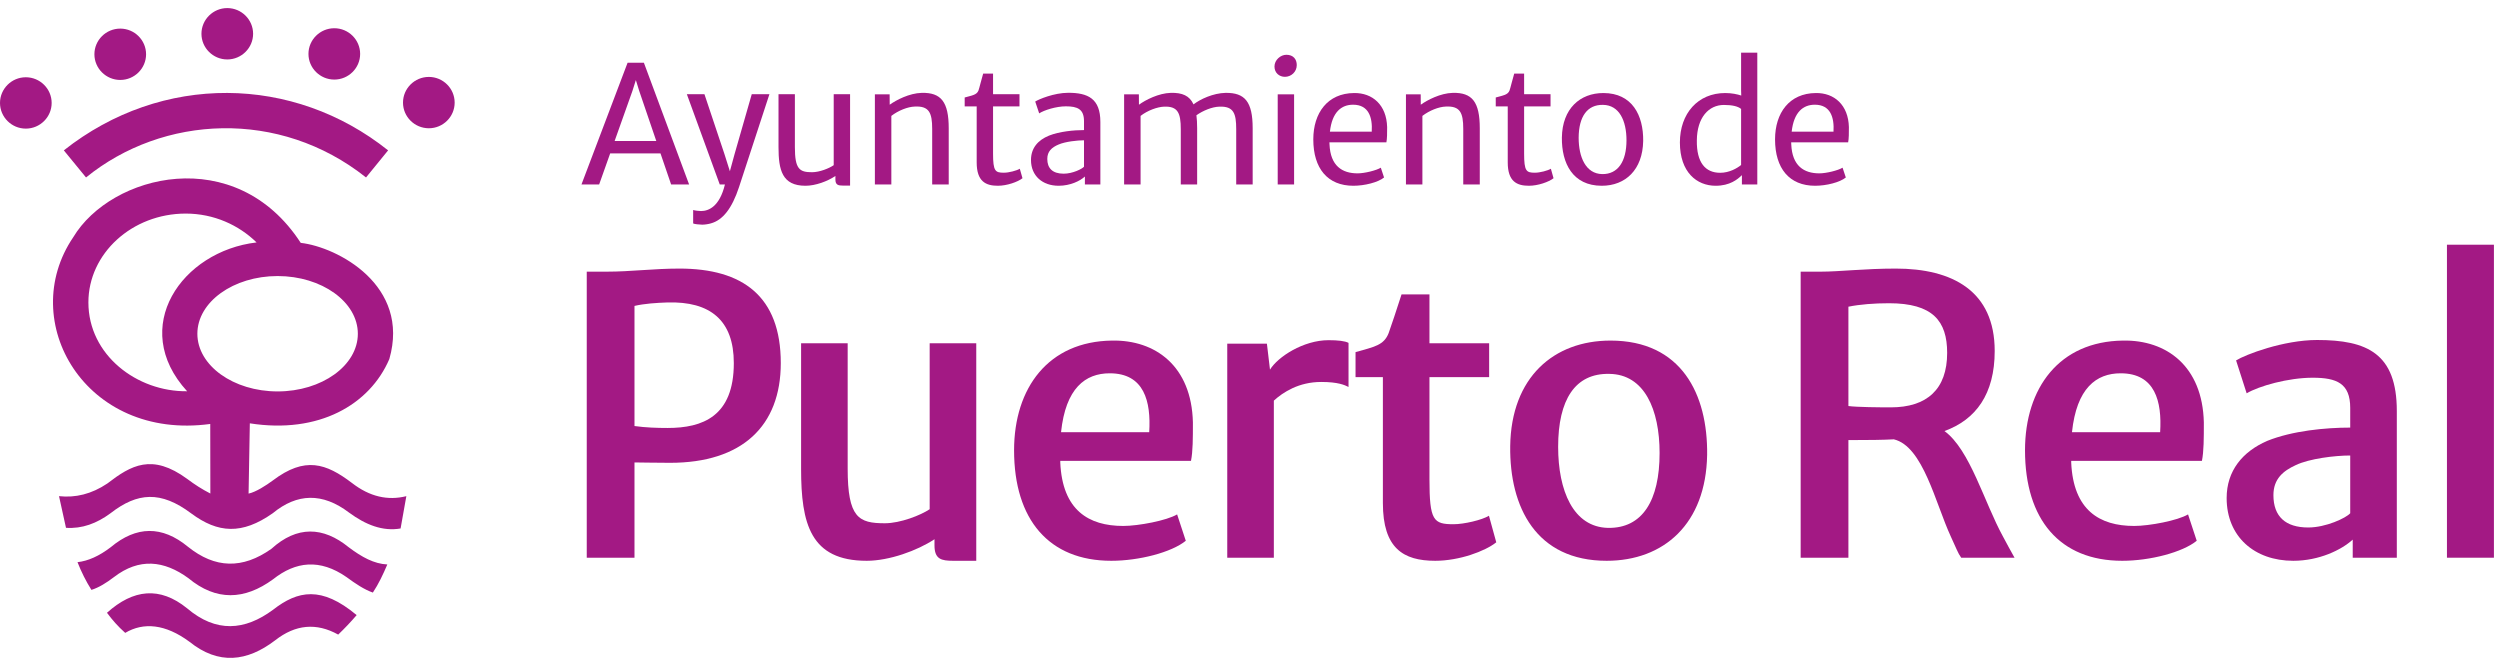 <?xml version="1.0" encoding="UTF-8"?>
<svg xmlns="http://www.w3.org/2000/svg" xmlns:xlink="http://www.w3.org/1999/xlink" width="190px" height="50px" viewBox="0 0 190 50" version="1.1">
  <title>header-logo</title>
  <g id="Development" stroke="none" stroke-width="1" fill="none" fill-rule="evenodd">
    <g id="01" transform="translate(-136, -21)" fill="#A31984">
      <g id="header-logo" transform="translate(136, 21.614)">
        <g id="Group">
          <path d="M1.961,5.258 C3.044,5.258 3.926,6.135 3.926,7.21 C3.926,8.284 3.044,9.161 1.961,9.161 C0.881,9.161 0,8.284 0,7.21 C0,6.135 0.881,5.258 1.961,5.258 Z" id="Path"></path>
          <path d="M9.139,1.56 C10.22,1.56 11.102,2.435 11.102,3.511 C11.102,4.585 10.22,5.462 9.139,5.462 C8.059,5.462 7.175,4.585 7.175,3.511 C7.175,2.435 8.059,1.56 9.139,1.56 Z" id="Path"></path>
          <path d="M17.273,0 C18.353,0 19.236,0.879 19.236,1.953 C19.236,3.027 18.353,3.904 17.273,3.904 C16.192,3.904 15.31,3.027 15.31,1.953 C15.31,0.879 16.192,0 17.273,0 Z" id="Path"></path>
          <path d="M25.408,1.532 C26.487,1.532 27.371,2.409 27.371,3.483 C27.371,4.557 26.487,5.434 25.408,5.434 C24.326,5.434 23.443,4.557 23.443,3.483 C23.443,2.409 24.326,1.532 25.408,1.532 Z" id="Path"></path>
          <path d="M32.593,5.232 C33.673,5.232 34.554,6.109 34.554,7.185 C34.554,8.259 33.673,9.134 32.593,9.134 C31.51,9.134 30.628,8.259 30.628,7.185 C30.628,6.109 31.51,5.232 32.593,5.232 Z" id="Path"></path>
          <path d="M4.851,10.814 C12.316,4.912 22.309,5.079 29.496,10.814 C28.935,11.5 28.377,12.186 27.818,12.873 C21.232,7.639 12.368,8.135 6.538,12.873 C5.977,12.186 5.415,11.5 4.851,10.814 Z" id="Path"></path>
          <path d="M5.89,42.111 C6.699,42.021 7.542,41.642 8.414,40.975 C10.368,39.341 12.323,39.327 14.279,40.935 C16.346,42.597 18.429,42.651 20.627,41.096 C22.568,39.334 24.557,39.397 26.499,40.975 C27.503,41.731 28.432,42.238 29.437,42.285 C29.107,43.057 28.777,43.759 28.338,44.422 C27.673,44.19 27.001,43.734 26.337,43.246 C24.304,41.832 22.463,42.058 20.757,43.409 C18.579,44.999 16.432,45.077 14.319,43.328 C12.463,41.975 10.58,41.771 8.659,43.246 C8.089,43.682 7.517,44.039 6.949,44.218 C6.536,43.561 6.182,42.857 5.89,42.111 Z" id="Path"></path>
          <path d="M8.13,45.957 C10.132,44.157 12.146,43.943 14.212,45.612 C16.426,47.495 18.6,47.318 20.748,45.731 C22.636,44.259 24.434,43.903 27.106,46.134 C26.664,46.65 26.202,47.136 25.703,47.615 C24.04,46.69 22.449,46.847 20.918,48.046 C18.777,49.68 16.611,49.934 14.406,48.165 C12.566,46.801 10.902,46.661 9.516,47.485 C8.946,46.976 8.552,46.521 8.13,45.957 Z" id="Path"></path>
          <path d="M21.099,20.366 C24.457,20.366 27.196,22.335 27.196,24.751 C27.196,27.166 24.457,29.134 21.099,29.134 C17.738,29.134 15,27.166 15,24.751 C15,22.335 17.738,20.366 21.099,20.366 Z M14.116,15.618 C16.25,15.618 18.147,16.488 19.499,17.811 C13.826,18.471 9.773,24.258 14.221,29.121 C10.42,29.169 6.718,26.374 6.718,22.368 C6.718,18.648 10.041,15.618 14.116,15.618 Z M22.856,17.844 C25.65,18.163 31.198,21.074 29.589,26.675 C28.101,30.143 24.234,32.383 18.987,31.559 L18.892,36.9 C19.448,36.781 20.215,36.285 20.735,35.901 C23.177,34.054 24.781,34.598 26.747,36.091 C28.103,37.144 29.484,37.444 30.882,37.094 L30.445,39.55 C29.09,39.785 27.795,39.276 26.53,38.344 C24.504,36.806 22.575,36.871 20.728,38.392 C18.387,40.039 16.566,39.913 14.539,38.409 C12.218,36.667 10.442,36.806 8.4,38.392 C7.358,39.162 6.242,39.584 5.015,39.5 L4.485,37.094 C5.732,37.23 6.958,36.939 8.159,36.131 C9.966,34.74 11.554,33.827 14.227,35.783 C14.791,36.209 15.375,36.582 15.987,36.894 C15.987,35.16 15.979,33.341 15.979,31.607 C6.472,32.902 1.237,23.796 5.565,17.418 C8.435,12.626 17.903,10.22 22.856,17.844 Z" id="Shape"></path>
        </g>
        <g id="Ayuntamiento-de" transform="translate(44.192, 3.389)" fill-rule="nonzero">
          <path d="M6.813,10.016 L8.18,10.016 L4.743,0.764 L3.505,0.764 L0,10.016 L1.343,10.016 L2.181,7.657 L6.006,7.657 L6.813,10.016 Z M3.875,2.901 L4.133,2.082 L4.386,2.901 L5.686,6.714 L2.519,6.714 L3.875,2.901 Z" id="Shape"></path>
          <path d="M8.488,12.979 C8.556,13.028 8.994,13.072 9.178,13.072 C9.363,13.072 9.665,13.028 9.838,12.973 C10.731,12.727 11.433,11.858 11.975,10.213 L14.285,3.154 L12.942,3.154 L11.636,7.706 L11.279,9.012 L10.866,7.706 L9.345,3.154 L8.008,3.154 L10.509,10.016 L10.903,10.016 C10.497,11.698 9.665,12.037 9.086,12.037 C8.932,12.037 8.618,12 8.488,11.957 L8.488,12.979 Z" id="Path"></path>
          <path d="M17.026,10.115 C17.79,10.115 18.714,9.77 19.299,9.369 L19.299,9.64 C19.299,10.053 19.515,10.102 19.872,10.102 L20.414,10.102 L20.414,3.154 L19.17,3.154 L19.17,8.55 C18.837,8.784 18.104,9.086 17.519,9.086 C16.57,9.086 16.219,8.852 16.219,7.183 L16.219,3.154 L14.975,3.154 L14.975,7.176 C14.975,8.926 15.252,10.115 17.026,10.115 Z" id="Path"></path>
          <path d="M23.55,10.016 L23.55,4.805 C24.073,4.398 24.806,4.109 25.33,4.096 C26.414,4.041 26.654,4.558 26.654,5.79 L26.654,10.016 L27.911,10.016 L27.911,5.753 C27.911,3.739 27.332,3.018 25.854,3.055 C24.917,3.08 23.925,3.597 23.426,3.955 L23.42,3.166 L22.299,3.166 L22.299,10.016 L23.55,10.016 Z" id="Path"></path>
          <path d="M31.644,10.115 C32.334,10.115 33.159,9.825 33.517,9.542 L33.313,8.821 C33.085,8.963 32.482,9.123 32.106,9.123 C31.447,9.123 31.28,9.012 31.28,7.663 L31.28,4.084 L33.289,4.084 L33.289,3.154 L31.28,3.154 L31.28,1.589 L30.529,1.589 C30.381,2.076 30.258,2.63 30.172,2.877 C30.036,3.222 29.66,3.252 29.124,3.406 L29.124,4.084 L30.036,4.084 L30.036,8.341 C30.036,9.788 30.726,10.115 31.644,10.115 Z" id="Path"></path>
          <path d="M36.264,10.115 C37.145,10.115 37.896,9.751 38.26,9.412 L38.26,10.016 L39.436,10.016 L39.436,5.267 C39.436,3.48 38.482,3.049 36.997,3.049 C35.913,3.049 34.742,3.548 34.484,3.714 L34.786,4.614 C35.149,4.374 36.067,4.078 36.812,4.078 C37.712,4.078 38.192,4.3 38.192,5.205 L38.192,5.883 C37.428,5.883 36.332,5.988 35.537,6.302 C34.668,6.653 34.163,7.275 34.163,8.156 C34.163,9.369 35.044,10.115 36.264,10.115 Z M35.402,8.076 C35.402,7.509 35.734,7.201 36.264,6.979 C36.769,6.758 37.699,6.659 38.192,6.659 L38.192,8.667 C38.056,8.827 37.342,9.197 36.646,9.197 C35.79,9.197 35.402,8.772 35.402,8.076 Z" id="Shape"></path>
          <path d="M42.492,10.016 L42.492,4.805 C43.028,4.386 43.779,4.121 44.278,4.103 C45.331,4.059 45.547,4.595 45.547,5.815 L45.547,10.016 L46.791,10.016 L46.791,5.735 C46.791,5.365 46.773,5.039 46.736,4.756 C47.241,4.398 47.943,4.115 48.479,4.103 C49.576,4.059 49.76,4.632 49.76,5.821 L49.76,10.016 L51.011,10.016 L51.011,5.747 C51.011,3.721 50.413,3.037 48.954,3.055 C48.005,3.074 47.025,3.536 46.514,3.93 C46.218,3.271 45.658,3.031 44.783,3.055 C43.872,3.08 42.874,3.585 42.368,3.955 L42.362,3.166 L41.241,3.166 L41.241,10.016 L42.492,10.016 Z" id="Path"></path>
          <path d="M53.463,1.836 C53.931,1.836 54.362,1.466 54.362,0.942 C54.362,0.505 54.103,0.16 53.574,0.16 C53.13,0.16 52.668,0.554 52.668,1.053 C52.668,1.54 53.038,1.836 53.463,1.836 Z M54.159,10.016 L54.159,3.166 L52.914,3.166 L52.914,10.016 L54.159,10.016 Z" id="Shape"></path>
          <path d="M58.662,10.115 C59.518,10.115 60.547,9.856 60.996,9.486 L60.75,8.741 C60.411,8.95 59.518,9.172 58.982,9.172 C57.812,9.172 56.918,8.606 56.851,6.967 C56.851,6.918 56.851,6.862 56.844,6.813 L61.175,6.813 C61.23,6.517 61.23,6.142 61.23,5.655 C61.187,3.979 60.122,3.043 58.711,3.068 C56.709,3.086 55.619,4.571 55.619,6.591 C55.619,8.803 56.709,10.115 58.662,10.115 Z M58.643,3.955 C59.826,3.955 60.128,4.91 60.06,6.006 L56.881,6.006 C57.048,4.509 57.756,3.955 58.643,3.955 Z" id="Shape"></path>
          <path d="M63.91,10.016 L63.91,4.805 C64.434,4.398 65.167,4.109 65.69,4.096 C66.774,4.041 67.015,4.558 67.015,5.79 L67.015,10.016 L68.271,10.016 L68.271,5.753 C68.271,3.739 67.692,3.018 66.214,3.055 C65.278,3.08 64.286,3.597 63.787,3.955 L63.781,3.166 L62.66,3.166 L62.66,10.016 L63.91,10.016 Z" id="Path"></path>
          <path d="M72.004,10.115 C72.694,10.115 73.52,9.825 73.877,9.542 L73.674,8.821 C73.446,8.963 72.842,9.123 72.466,9.123 C71.807,9.123 71.641,9.012 71.641,7.663 L71.641,4.084 L73.649,4.084 L73.649,3.154 L71.641,3.154 L71.641,1.589 L70.889,1.589 C70.741,2.076 70.618,2.63 70.532,2.877 C70.396,3.222 70.021,3.252 69.485,3.406 L69.485,4.084 L70.396,4.084 L70.396,8.341 C70.396,9.788 71.086,10.115 72.004,10.115 Z" id="Path"></path>
          <path d="M77.542,10.115 C79.335,10.115 80.653,8.907 80.69,6.708 C80.714,4.768 79.858,3.068 77.665,3.068 C75.891,3.068 74.542,4.25 74.511,6.45 C74.487,8.402 75.331,10.115 77.542,10.115 Z M77.573,9.228 C76.329,9.203 75.786,7.946 75.786,6.462 C75.793,4.854 76.446,3.942 77.634,3.967 C78.873,3.979 79.421,5.174 79.421,6.659 C79.421,8.267 78.774,9.246 77.573,9.228 Z" id="Shape"></path>
          <path d="M86.197,10.115 C87.275,10.115 87.86,9.634 88.193,9.308 L88.193,10.016 L89.363,10.016 L89.363,0 L88.131,0 L88.131,2.846 L88.143,3.259 C87.848,3.16 87.423,3.068 86.924,3.068 C84.854,3.068 83.48,4.614 83.48,6.825 C83.48,9.092 84.768,10.115 86.197,10.115 Z M84.768,6.671 C84.78,4.922 85.673,3.973 86.825,3.973 C87.46,3.973 87.897,4.078 88.131,4.275 L88.131,8.538 C87.835,8.778 87.244,9.129 86.542,9.129 C85.415,9.129 84.743,8.353 84.768,6.671 Z" id="Shape"></path>
          <path d="M93.755,10.115 C94.611,10.115 95.64,9.856 96.09,9.486 L95.843,8.741 C95.505,8.95 94.611,9.172 94.076,9.172 C92.905,9.172 92.012,8.606 91.944,6.967 C91.944,6.918 91.944,6.862 91.938,6.813 L96.268,6.813 C96.324,6.517 96.324,6.142 96.324,5.655 C96.281,3.979 95.215,3.043 93.804,3.068 C91.802,3.086 90.712,4.571 90.712,6.591 C90.712,8.803 91.802,10.115 93.755,10.115 Z M93.737,3.955 C94.919,3.955 95.221,4.91 95.154,6.006 L91.975,6.006 C92.141,4.509 92.85,3.955 93.737,3.955 Z" id="Shape"></path>
        </g>
        <g id="Puerto-Real" transform="translate(44.593, 17.984)" fill-rule="nonzero">
          <path d="M3.628,23.788 L3.628,16.547 C4.155,16.547 4.974,16.576 6.335,16.576 C11.806,16.576 14.747,13.781 14.747,8.997 C14.747,3.906 11.836,1.814 7.052,1.814 C5.062,1.814 3.35,2.048 1.551,2.048 L0,2.048 L0,23.788 L3.628,23.788 Z M3.628,4.652 C4.374,4.477 5.281,4.418 6.115,4.389 C9.392,4.287 11.177,5.75 11.177,8.997 C11.177,13.05 8.807,13.928 6.145,13.928 C5.34,13.928 4.477,13.899 3.628,13.781 L3.628,4.652 Z" id="Shape"></path>
          <path d="M21.278,24.022 C22.99,24.022 25.126,23.247 26.428,22.384 L26.428,22.852 C26.428,23.905 26.955,24.022 27.847,24.022 L29.603,24.022 L29.603,7.491 L26.062,7.491 L26.062,20.102 C25.389,20.555 23.839,21.17 22.654,21.17 C20.664,21.17 19.83,20.76 19.83,17.015 L19.83,7.491 L16.29,7.491 L16.29,17.029 C16.29,21.199 16.992,24.022 21.278,24.022 Z" id="Path"></path>
          <path d="M39.865,24.022 C41.986,24.022 44.444,23.379 45.527,22.501 L44.868,20.497 C44.078,20.965 41.928,21.374 40.772,21.374 C38.139,21.374 36.149,20.175 35.988,16.561 L35.988,16.429 L45.922,16.429 C46.068,15.698 46.068,14.718 46.068,13.503 C45.966,9.217 43.215,7.227 39.923,7.286 C35.081,7.344 32.477,10.885 32.477,15.625 C32.477,20.892 35.125,24.022 39.865,24.022 Z M39.748,9.773 C42.367,9.773 42.893,11.909 42.747,14.25 L36.046,14.25 C36.398,10.899 37.89,9.773 39.748,9.773 Z" id="Shape"></path>
          <path d="M52.219,23.788 L52.219,11.85 C52.921,11.207 54.121,10.431 55.818,10.431 C57.105,10.431 57.603,10.665 57.895,10.812 L57.895,7.461 C57.632,7.315 57.076,7.256 56.374,7.256 C54.472,7.256 52.526,8.515 51.926,9.495 L51.692,7.52 L48.678,7.52 L48.678,23.788 L52.219,23.788 Z" id="Path"></path>
          <path d="M64.485,24.022 C66.299,24.022 68.26,23.306 69.123,22.618 L68.567,20.599 C68.04,20.921 66.68,21.243 65.875,21.243 C64.354,21.243 64.046,20.979 64.046,17.834 L64.046,10.065 L68.582,10.065 L68.582,7.491 L64.046,7.491 L64.046,3.775 L61.925,3.775 C61.515,5.033 61.179,6.071 60.945,6.715 C60.579,7.651 59.862,7.754 58.428,8.164 L58.428,10.065 L60.506,10.065 L60.506,19.633 C60.506,23.072 62.057,24.022 64.485,24.022 Z" id="Path"></path>
          <path d="M77.512,24.022 C81.857,24.022 85.061,21.214 85.149,15.976 C85.208,11.353 83.189,7.286 77.805,7.286 C73.504,7.286 70.256,10.065 70.183,15.303 C70.124,19.955 72.158,24.022 77.512,24.022 Z M77.615,21.521 C74.967,21.462 73.826,18.683 73.826,15.362 C73.826,11.777 75.113,9.758 77.717,9.817 C80.38,9.846 81.536,12.523 81.536,15.83 C81.536,19.443 80.233,21.565 77.615,21.521 Z" id="Shape"></path>
          <path d="M95.886,14.849 C97.466,14.849 98.534,14.835 99.338,14.791 C101.562,15.318 102.498,19.648 103.669,22.179 C104.108,23.115 104.195,23.423 104.459,23.788 L108.511,23.788 C108.219,23.262 107.926,22.735 107.634,22.179 C106.214,19.604 105.132,15.581 103.186,14.162 C105.571,13.299 107.004,11.353 107.004,8.076 C107.004,3.511 103.786,1.814 99.485,1.814 C97.129,1.814 95.198,2.048 93.808,2.048 L92.257,2.048 L92.257,23.788 L95.886,23.788 L95.886,14.849 Z M95.886,4.711 C96.749,4.535 97.861,4.448 98.973,4.448 C102.294,4.448 103.391,5.793 103.391,8.222 C103.391,10.987 101.855,12.362 99.104,12.362 C98.343,12.362 96.5,12.348 95.886,12.26 L95.886,4.711 Z" id="Shape"></path>
          <path d="M116.696,24.022 C118.817,24.022 121.275,23.379 122.358,22.501 L121.699,20.497 C120.909,20.965 118.759,21.374 117.603,21.374 C114.97,21.374 112.98,20.175 112.819,16.561 L112.819,16.429 L122.753,16.429 C122.899,15.698 122.899,14.718 122.899,13.503 C122.797,9.217 120.046,7.227 116.754,7.286 C111.912,7.344 109.308,10.885 109.308,15.625 C109.308,20.892 111.956,24.022 116.696,24.022 Z M116.579,9.773 C119.198,9.773 119.724,11.909 119.578,14.25 L112.877,14.25 C113.229,10.899 114.721,9.773 116.579,9.773 Z" id="Shape"></path>
          <path d="M129.694,24.022 C131.654,24.022 133.351,23.203 134.214,22.413 L134.214,23.788 L137.565,23.788 L137.565,12.64 C137.565,8.266 135.312,7.242 131.508,7.242 C128.948,7.242 126.051,8.354 125.349,8.793 L126.153,11.294 C127.09,10.738 129.313,10.109 131.171,10.109 C133,10.109 134.024,10.534 134.024,12.406 L134.024,13.899 C132.122,13.899 129.606,14.147 127.719,14.908 C125.831,15.727 124.632,17.19 124.632,19.253 C124.632,22.179 126.738,24.022 129.694,24.022 Z M128.187,19.034 C128.187,17.79 128.933,17.19 129.884,16.751 C130.923,16.254 132.868,16.02 134.024,16.02 L134.024,20.409 C133.702,20.775 132.166,21.491 130.835,21.491 C129.108,21.491 128.187,20.658 128.187,19.034 Z" id="Shape"></path>
          <polygon id="Path" points="144.945 23.788 144.945 0 141.375 0 141.375 23.788"></polygon>
        </g>
      </g>
    </g>
  </g>
</svg>
